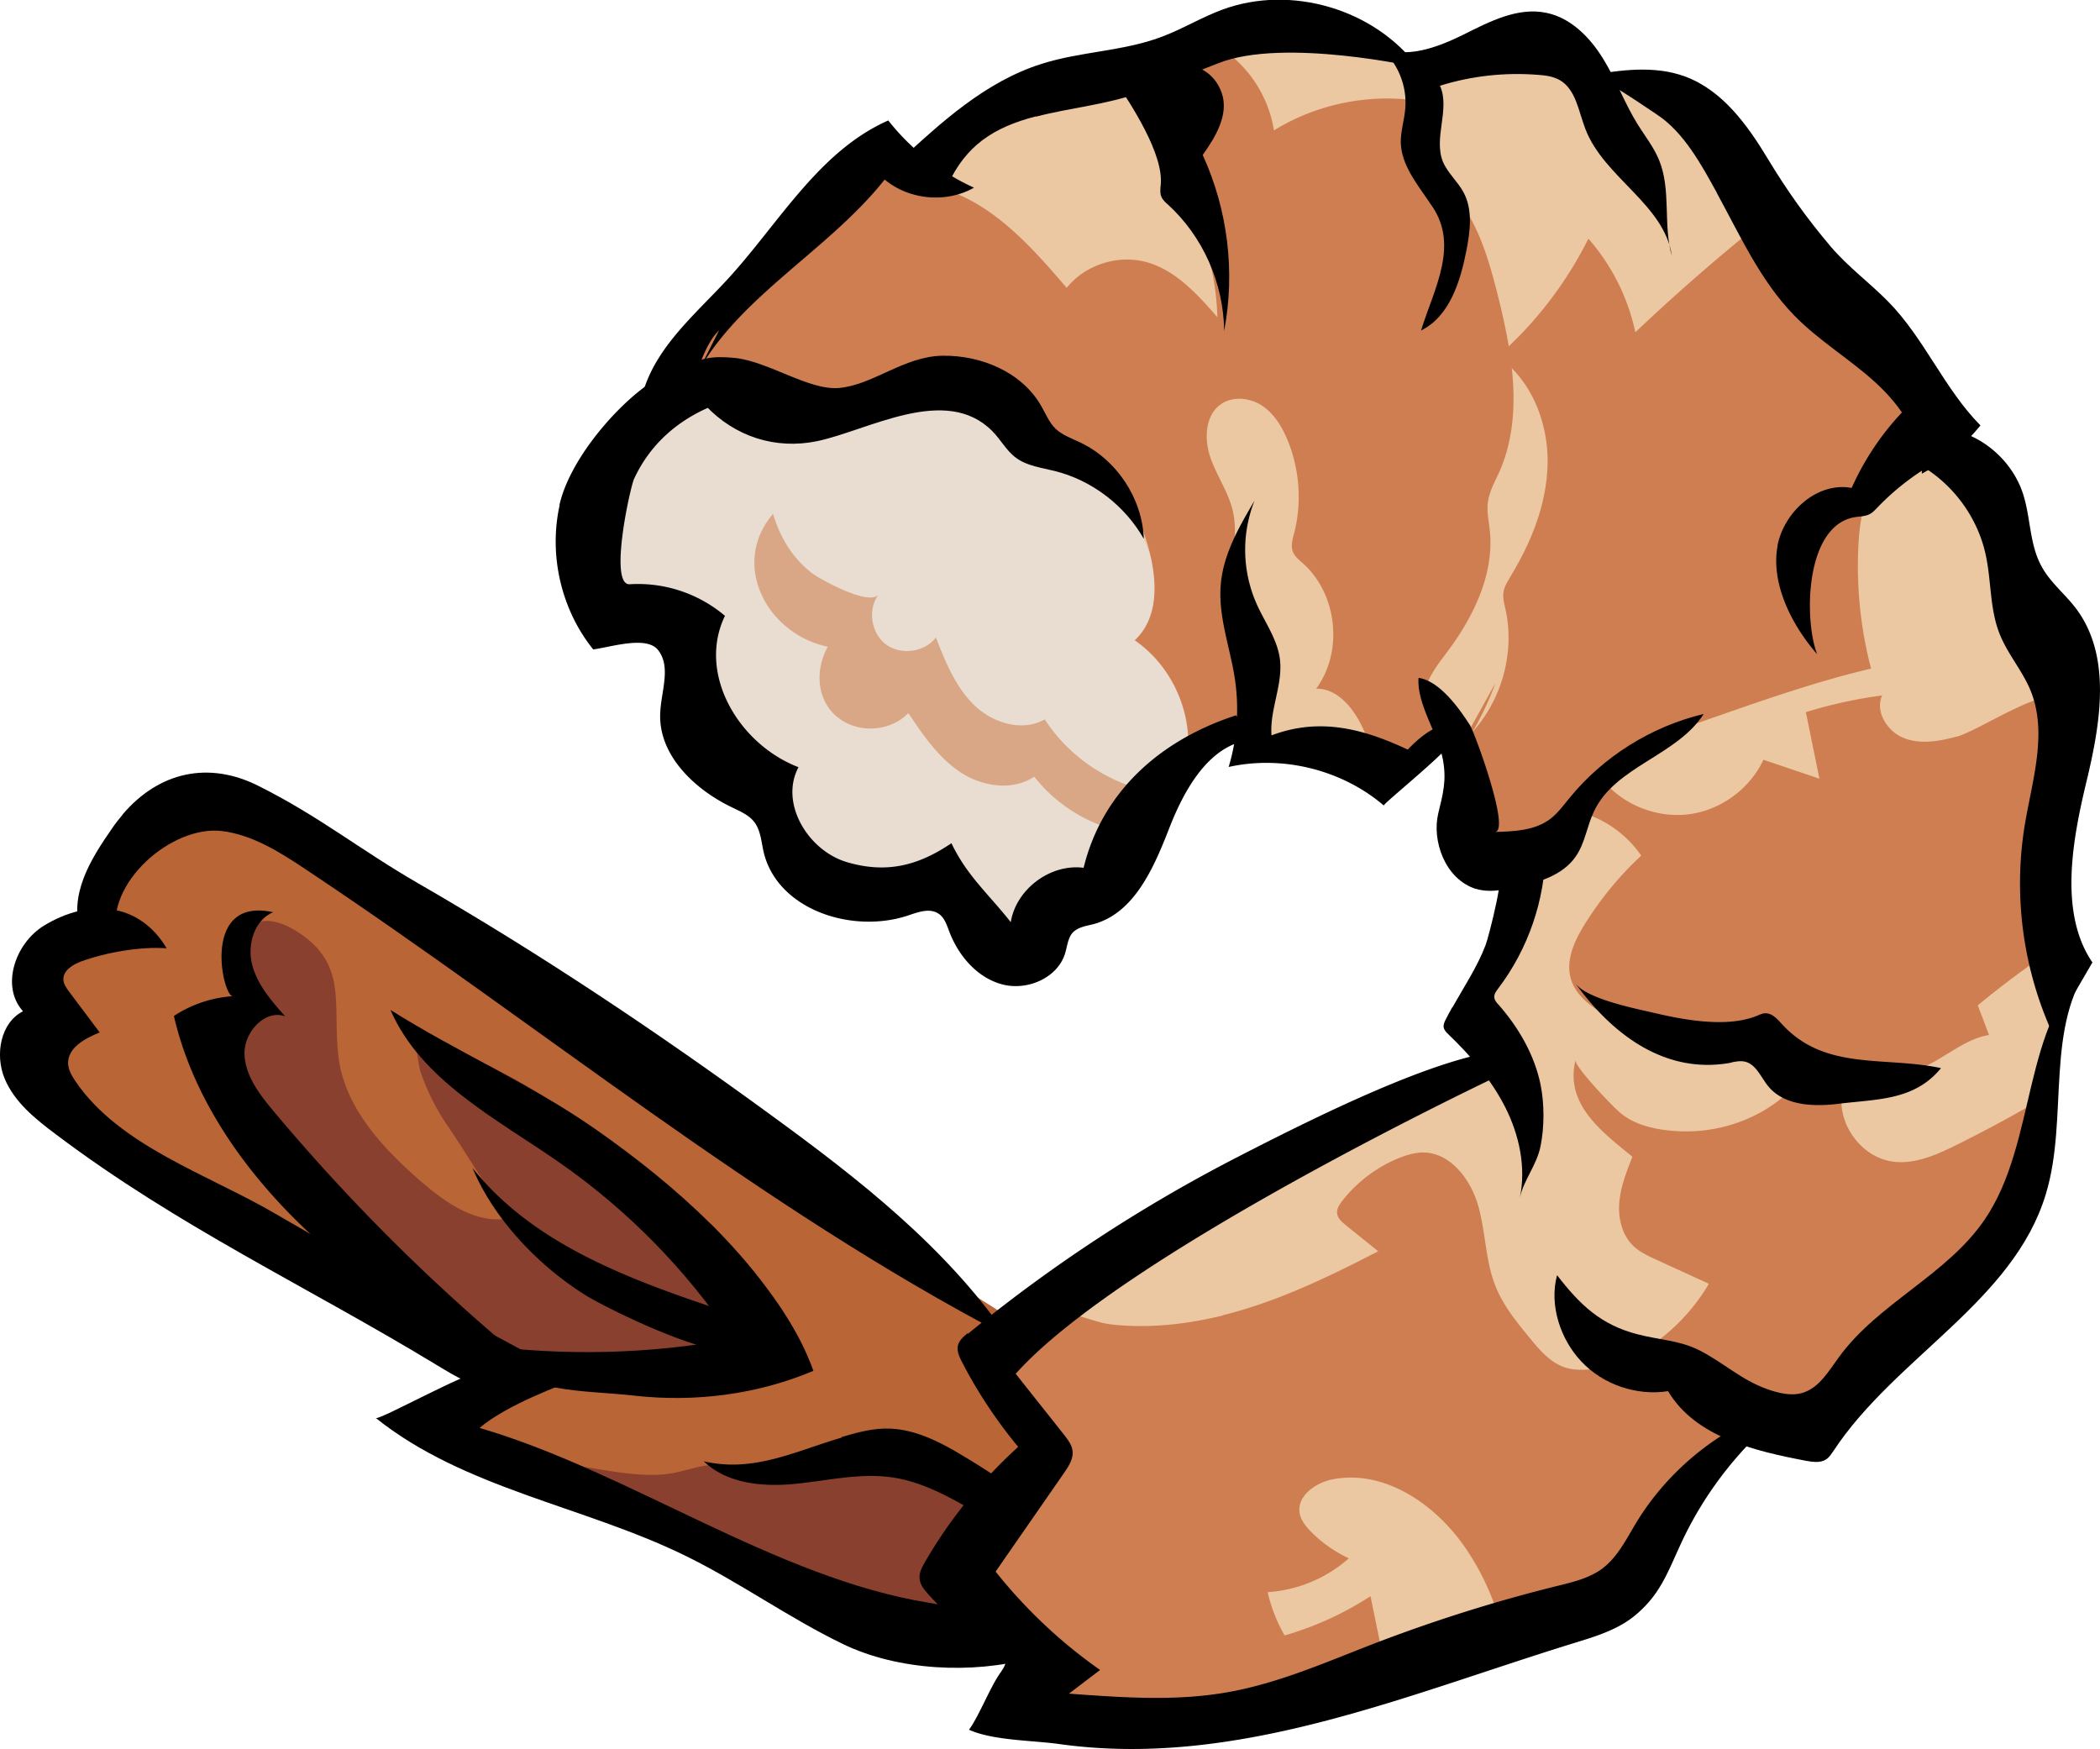 <svg id="Layer_2" data-name="Layer 2" xmlns="http://www.w3.org/2000/svg" viewBox="0 0 93.1 77.52"><defs><style>.cls-2,.cls-3{stroke-width:0}.cls-3{fill:#cf7e51}</style></defs><g id="Layer_1-2" data-name="Layer 1"><path d="M29.03 18.12c2.44-2.55 5.73-4.54 9.26-4.5 1.63.02 3.21.46 4.76.98 3.01 1.01 6.13 2.49 7.67 5.27.96 1.73 1.18 3.76 1.53 5.71.45 2.49 1.16 4.92 1.86 7.35-1.12.38-1.95 1.32-2.59 2.31s-1.11 2.09-1.81 3.04c-.19.26-.4.51-.7.64-.33.15-.71.13-1.06.2-1.75.35-2.32 2.71-3.93 3.46-.74-1.12-1.51-2.22-2.3-3.31-.17-.23-.35-.47-.62-.58-.44-.18-.92.07-1.36.23-1.86.67-4.15-.31-4.94-2.12-.31-.71-.42-1.53-.95-2.1-.55-.6-1.43-.78-2.02-1.33-1.11-1.02-.81-2.69-.93-4.04-.21-2.53-1.75-1.69-3.55-2.57-3.57-1.77-.07-6.83 1.67-8.65z" fill="#e9dcd0" stroke-width="0"/><path stroke-width="0" fill="#ebc8a2" d="M70.41 3.35l-2.2-1.44L62.87 3l-5.98-1.96-3.49 1.33-8.03 1.86-3.95 3.15-2.31-.1-8.67 8.63 2.55 1.72 5.12.61 5.41-1.57 3.29 2.34 3.47 3.51.44 1.37 1.04 2.74-.18 1.37 1.8 4.74-.36 1.27 2.73-2.27-.19 1.05 5.52 2.01 3.35-2.04 1.46 4.97 1.6 2.57-2.19 4.49 1.57 2.48-6.75 2.1-10.15 4.97-7.32 6.04 2.89 4.32-2.95 4.35 3.01 3.56-.25 3.99 6.75.34 8.41-2.28 10.65-2.89 3.58-5.56 2.88-2.94 5.02-1.76 6.45-8.37 2.49-8.45-.73-7.47.72-6.33-1.94-5.96L87.24 21l-2.45-3.2-4.33-6.29-5.36-7.16-4.69-1z"/><path class="cls-3" d="M50.3 28.38c1.56 1.07 2.49 2.99 2.37 4.88 1.03-.5 2.06-1.01 3.08-1.51a9.819 9.819 0 01-1.25-5.95c.11-1.05.39-2.11.16-3.13-.19-.84-.72-1.58-1-2.39s-.24-1.88.48-2.37c.53-.36 1.28-.28 1.82.08s.88.94 1.13 1.54c.53 1.3.63 2.77.28 4.12-.07.26-.15.54-.06.79.08.22.28.38.46.54 1.52 1.36 1.79 3.91.58 5.55.87-.02 1.56.75 1.96 1.53.4.78.65 1.66 1.27 2.28.57-.51 1.13-1.02 1.7-1.54.15-.14.32-.3.34-.5.04-.29-.21-.53-.35-.79-.42-.8.22-1.73.77-2.45 1.22-1.59 2.21-3.53 2.01-5.52-.04-.42-.14-.83-.09-1.25.06-.49.31-.93.51-1.37 1.1-2.49.56-5.36-.11-8-.45-1.76-1.02-3.61-2.4-4.79-.37-.32-.8-.6-1.01-1.04-.37-.8.16-1.74 0-2.61-2.22-.35-4.56.12-6.47 1.3-.2-1.26-.87-2.45-1.85-3.27-.15-.13-.32-.26-.52-.29-.25-.04-.49.06-.72.17-.5.23-1 .45-1.5.68.77 1.42-.02 3.2.33 4.77.14.63.46 1.21.73 1.79.63 1.39.98 2.9 1.02 4.43-.89-1.02-1.86-2.1-3.18-2.45-1.26-.33-2.69.14-3.5 1.15-1.56-1.82-3.25-3.73-5.55-4.41-.92-.27-1.96-.37-2.63-1.05a60.639 60.639 0 00-9.61 9.74c1.97.63 3.94 1.5 6.01 1.41 1.83-.08 3.55-.91 5.35-1.23s4 .06 4.86 1.69c1.01 1.9 3.62 1.54 4.56 3.62.75 1.67 1.58 4.41.02 5.86z"/><path class="cls-3" d="M64.86 32.87c1.59-1.43 2.34-3.74 1.89-5.83-.06-.27-.14-.55-.09-.82.04-.23.17-.43.29-.64.94-1.54 1.64-3.27 1.66-5.08.02-1.8-.73-3.67-2.21-4.7a17.22 17.22 0 004.02-5.22 9.223 9.223 0 012.08 4.15c1.75-1.66 3.57-3.25 5.45-4.76 1.92 3.31 4.56 6.2 7.68 8.41-.46 1.03-1.56 1.6-2.25 2.49-.75.98-.95 2.26-1 3.49-.07 1.78.12 3.56.57 5.28-2.46.58-4.84 1.42-7.22 2.25-2.39.84-4.96 1.81-6.33 3.95-.35.55-.61 1.15-1.02 1.65s-1.06.87-1.69.74c-.89-.18-1.3-1.22-1.4-2.13s-.09-1.91-.68-2.6c.7-1 1.27-2.08 1.69-3.22"/><path class="cls-3" d="M86.75 32.65c-.76.21-1.6.36-2.34.07s-1.29-1.17-.97-1.89c-1.15.15-2.28.4-3.38.74.2.98.4 1.96.6 2.95-.83-.28-1.65-.56-2.48-.84-.61 1.3-1.91 2.25-3.34 2.42s-2.92-.44-3.82-1.56c-.4.43-.72.93-.94 1.47 1.08.3 2.04.99 2.68 1.92-.97.9-1.81 1.93-2.51 3.05-.45.73-.86 1.61-.6 2.44.21.69.84 1.17 1.45 1.54a13.01 13.01 0 006.45 1.86c.41 0 .83 0 1.24.06.43.07.83.22 1.24.35 1.71.55 3.64.81 5.28.06.97-.44 1.81-1.23 2.87-1.41-.17-.44-.33-.88-.5-1.31 1.05-.87 2.15-1.69 3.28-2.45-.66-2.03.12-4.21.71-6.27.29-1.03 1.25-4.36-.12-4.95-1.04-.44-3.75 1.46-4.81 1.76zm-7.01 15.26c.6.3 1.29.43 1.96.36-.35 1.44.78 3.06 2.26 3.23.96.11 1.9-.31 2.77-.74 1.41-.7 2.79-1.45 4.15-2.26-.35 1.41-.76 2.81-1.22 4.19-.45 1.34-.97 2.68-1.8 3.82-2.03 2.78-5.78 4.19-7.13 7.37-1.61-.59-3.19-1.26-4.73-2.01-.43-.21-3.21-1.94-3.59-1.74a8.64 8.64 0 003.35-3.22c-.78-.36-1.56-.71-2.33-1.07-.36-.16-.72-.33-1.01-.6-.51-.48-.69-1.24-.63-1.94s.32-1.36.58-2.02c-1.34-1.1-3.01-2.32-2.52-4.29-.07.27 1.64 2.06 1.98 2.34.68.57 1.59.75 2.46.81 2.03.14 4.15-.65 5.47-2.22z"/><path class="cls-3" d="M54.23 58.3c2.41-.6 4.66-1.69 6.87-2.83l-1.44-1.16c-.17-.14-.35-.3-.38-.51-.03-.21.1-.4.23-.57.65-.83 1.52-1.49 2.5-1.89.35-.14.72-.25 1.09-.25 1.22.01 2.11 1.21 2.44 2.38s.31 2.44.77 3.57c.34.84.92 1.56 1.5 2.26.46.57.98 1.17 1.68 1.35.44.12.91.06 1.37.03 2.38-.15 5.08.84 5.96 3.06-1.49 2.23-3.1 4.38-4.82 6.45-.22.27-.45.54-.73.74-.38.27-.83.41-1.27.54-1.12.33-2.24.66-3.36 1-.3-1.36-.87-2.67-1.66-3.83-1.32-1.94-3.59-3.51-5.9-3.06-.76.15-1.6.74-1.46 1.51.06.31.26.56.48.79.49.5 1.07.91 1.7 1.2a6.02 6.02 0 01-3.6 1.5c.15.67.41 1.32.75 1.92 1.35-.39 2.64-.98 3.81-1.74.22 1.08.44 2.16.67 3.25-5.03 1.12-10.12 2.25-15.27 2.01a8.755 8.755 0 00-2.62-4.88c-.61-.57-1.37-1.36-.96-2.08.13-.23.36-.39.57-.56.7-.6 1.11-1.46 1.51-2.29.64-1.36 1.25-3.04.39-4.27-.41-.59-1.17-1.15-.94-1.84.09-.27.31-.47.54-.64.6-.46 1.54-1.26 2.32-1.27.68-.01 1.57.44 2.28.52 1.66.19 3.36 0 4.98-.4z"/><path d="M37.12 31.78c.88.75 2.35.67 3.15-.17.65.97 1.32 1.96 2.29 2.61s2.32.86 3.29.21a6.804 6.804 0 003.75 2.4l1.36-1.75c-1.89-.4-3.6-1.57-4.64-3.19-1 .57-2.33.16-3.15-.65s-1.26-1.91-1.68-2.98c-.5.66-1.56.8-2.22.3s-.81-1.55-.32-2.21c-.4.54-2.57-.66-2.92-.92-.9-.68-1.44-1.6-1.76-2.65-1.9 2.23-.28 5.32 2.43 5.89-.56.99-.52 2.33.41 3.11z" fill="#d9a785" stroke-width="0"/><path d="M13.79 37.07c-.91-.32-1.85-.55-2.64-1.07-.71-.47-1.2-1.09-2.12-1.16-.7-.05-1.39.27-1.92.73-1.05.9-1.79 2.32-2.25 3.61-.25.7-.46 1.45-.98 1.98-.53.53-1.31.74-1.85 1.26-.4.39-.22.98-.35 1.53-.65 2.78.84 5.51 3.12 7.23 3.21 2.41 7.21 3.49 10.66 5.54 2.28 1.35 4.3 3.13 5.94 5.21l-1.54 1.57c2.46 2.2 5.89 2.84 9.01 3.92 2.33.81 4.55 1.91 6.6 3.28 1.22.81 2.4 1.72 3.79 2.18s3.07.36 4.11-.67c-.9-1.34-.11-3.14.78-4.48s1.94-2.88 1.49-4.42c-.36-1.21-1.6-2.28-1.2-3.47.12-.34.37-.66.33-1.02-.04-.41-.44-.68-.79-.9-4.34-2.67-8.13-6.54-12.47-9.19-2.82-1.72-17.72-11.64-17.72-11.64z" fill="#ba6535" stroke-width="0"/><path d="M10.51 44.03c.09.31.23.63.2.95-.03.36-.25.67-.38 1.01-.46 1.17.23 2.46.93 3.51 2.27 3.42 4.88 6.61 7.79 9.51.41.41.84.82 1.36 1.09.75.37 1.61.4 2.44.43l5.67.15c1.94.05 3.89.1 5.78-.31-1.73-3.23-4.26-5.94-6.76-8.6-.97-1.04-1.96-2.08-3.11-2.92-1.95-1.42-4.3-2.19-6.29-3.57.21.15.39 1.92.51 2.26.28.79.65 1.57 1.13 2.27.95 1.38 1.77 2.86 2.81 4.19-1.44.3-2.81-.66-3.92-1.62-1.72-1.49-3.41-3.31-3.67-5.57-.27-2.32.46-4.12-1.92-5.57-2.23-1.35-3.15.84-2.56 2.81zm21.36 20.88c.49.03.97.19 1.45.3 2.05.44 4.17-.31 6.26-.1 1.9.19 3.63 1.15 5.29 2.09-.48 1.32-1.09 2.59-1.8 3.81-.29.49-.62.99-1.11 1.28-.87.49-1.96.16-2.89-.2-3.3-1.27-6.49-2.81-9.63-4.42-1.57-.8-3.07-1.84-4.58-2.79 1.53.16 3.47.71 4.99.42.68-.13 1.32-.4 2.03-.36z" fill="#8a402e" stroke-width="0"/><path class="cls-2" d="M1.04 44.82c-1.02.5-1.27 1.93-.84 2.98.43 1.05 1.36 1.8 2.27 2.48 5.46 4.12 11.14 6.74 16.92 10.25.81.49 1.64.99 2.58 1.1s2-.27 2.38-1.13c-4.08-2.19-8.17-4.38-12.17-6.71-2.94-1.72-6.88-2.98-8.83-5.85-.16-.24-.31-.49-.33-.77-.04-.71.74-1.14 1.4-1.4l-1.35-1.8c-.12-.16-.25-.34-.26-.54-.02-.4.41-.67.79-.81 1.11-.4 2.61-.67 3.79-.58-1.22-2.05-3.46-2.22-5.45-1-1.27.78-1.92 2.69-.92 3.79z"/><path class="cls-2" d="M5.44 36.1c1.62-1.9 3.82-2.36 6-1.27 2.74 1.37 4.47 2.81 7.12 4.34 5.41 3.12 10.62 6.61 15.66 10.29 3.87 2.82 7.72 5.83 10.43 9.78-11.05-5.77-20.73-13.81-31.11-20.71-1.14-.76-2.34-1.52-3.7-1.69-2.21-.27-5.19 2.3-4.67 4.66-.53-.05-1.07-.09-1.6-.14-.51-1.69.39-3.19 1.4-4.64.15-.22.31-.42.46-.6z"/><path class="cls-2" d="M10.34 44.16c-.93.06-1.85.36-2.63.88.75 3.25 2.63 6.15 4.93 8.56 2.31 2.41 5.04 4.35 7.81 6.22.73.49 1.93.87 2.31.08a85.473 85.473 0 01-10.63-10.64c-.62-.74-1.26-1.57-1.29-2.53s.89-1.99 1.8-1.68c-.61-.68-1.23-1.4-1.46-2.28s.09-1.98.93-2.33c-3.22-.71-2.24 3.75-1.79 3.72z"/><path class="cls-2" d="M31.49 54.24c-1.56-1.55-3.3-2.93-5.1-4.19-2.91-2.03-6.08-3.39-9.08-5.28 1.37 3.15 4.72 4.83 7.54 6.8 2.99 2.09 5.59 4.74 7.62 7.78-3.67.68-7.45.77-11.15.28.96.13 2.1 1.66 3.3 1.88 1.11.21 2.37.23 3.51.36 2.68.3 5.44-.05 7.93-1.1-.47-1.32-1.21-2.53-2.05-3.65-.76-1.03-1.61-1.98-2.51-2.88z"/><path class="cls-2" d="M16.66 62.86c3.91 3.13 9.17 3.89 13.67 6.08 2.43 1.18 4.63 2.78 7.06 3.95 2.43 1.17 5.72 1.33 8.32.62-.45-1.78-2.73-2.16-4.54-2.46-6.82-1.11-13.28-5.81-19.91-7.75 1.23-1.03 3.36-1.8 4.85-2.4-1.59.09-3.2-.19-4.76-.11-.69.04-4.55 2.18-4.68 2.07z"/><path class="cls-2" d="M42.9 59.1c-.18.15-.37.31-.43.54-.06.25.06.51.18.74.69 1.34 1.53 2.6 2.49 3.76-1.63 1.48-3.03 3.2-4.13 5.1-.13.23-.27.48-.24.74.02.27.2.49.38.69.85.95 1.86 1.76 2.97 2.39.19.11.4.23.46.44.06.23-.09.45-.22.64-.45.62-.95 1.92-1.4 2.54 1.06.48 2.82.47 3.97.63 7.87 1.11 15.34-2.16 22.94-4.5.95-.29 1.93-.6 2.68-1.25 1.04-.89 1.36-1.8 1.93-3.04 1.13-2.49 2.91-4.69 5.1-6.33-2.9.79-5.47 2.73-7.04 5.31-.44.73-.83 1.53-1.51 2.04-.57.42-1.28.59-1.97.76-2.76.68-5.48 1.54-8.14 2.56-2.12.82-4.22 1.75-6.46 2.15-2.33.42-4.71.24-7.07.07l1.38-1.05a22.28 22.28 0 01-4.63-4.36c1.01-1.46 2.02-2.91 3.03-4.37.2-.29.42-.62.38-.98-.03-.27-.21-.5-.38-.72-.71-.9-1.43-1.8-2.14-2.7 4.79-5.37 21.43-13.22 21.43-13.22l.36-1.13c-3.01.23-8.44 2.93-12.07 4.8-4.2 2.17-8.18 4.78-11.84 7.78z"/><path class="cls-2" d="M37.3 63.71c.64-.19 1.28-.37 1.95-.38 1.25-.02 2.41.58 3.48 1.23.74.44 1.46.91 2.16 1.41-.27.34-.57.65-.89.94-.1.09-.21.18-.34.21-.19.04-.37-.06-.53-.16-1.13-.65-2.31-1.29-3.6-1.47-1.42-.2-2.85.15-4.28.29-1.43.14-3.01 0-4.05-1 2.21.51 4.03-.44 6.11-1.05zM24.81 22.4c-.49 2.21.07 4.63 1.49 6.39.8-.11 2.34-.61 2.86.01.61.74.15 1.84.11 2.8-.09 1.87 1.52 3.4 3.2 4.2.35.17.73.33.97.64.28.37.31.86.41 1.31.59 2.57 3.92 3.67 6.42 2.83.44-.15.96-.34 1.35-.07.26.18.36.51.47.8.41 1.07 1.24 2.04 2.35 2.33s2.45-.29 2.78-1.38c.1-.32.12-.68.34-.92.23-.24.59-.29.91-.37 1.83-.49 2.69-2.52 3.38-4.29.69-1.76 1.82-3.75 3.7-3.89l-.75-1.08c-3.33 1.08-5.93 3.36-6.76 6.76-1.47-.19-2.99.94-3.23 2.41-1-1.27-1.93-2.04-2.63-3.5-1.49 1.01-2.9 1.35-4.63.84s-3-2.62-2.15-4.21c-2.66-1.02-4.5-4.15-3.26-6.71a5.97 5.97 0 00-4.22-1.4c-.94.06.01-4.27.19-4.67.73-1.58 2.01-2.67 3.61-3.29-.02-1.97-2.15-1.53-3.14-.79-1.54 1.15-3.37 3.38-3.78 5.25z"/><path class="cls-2" d="M30.53 17.32c1.7-3.93 6.03-6 8.69-9.36 1.08.9 2.73 1.06 3.96.36a10.24 10.24 0 01-3.8-2.98c-3.06 1.35-4.82 4.51-7.07 6.98-1.41 1.54-3.12 2.95-3.76 4.93-.08.25-.13.55.04.74.12.13.31.17.49.17.79-.02 1.37-.74 1.7-1.45s.54-1.51 1.1-2.07"/><path class="cls-2" d="M45.93 5.17c1.54-.4 3.15-.53 4.65-1.08 1.5-.56 1.95-.7 3.44-1.29 2.9-1.15 8.85.19 8.85.19C60.94.4 57.24-.69 54.21.42c-.93.34-1.79.87-2.73 1.22-1.71.64-3.59.64-5.33 1.2-2.45.78-4.42 2.57-6.3 4.32-.03.03 2.08.95 2.18 1.01.79-1.7 1.99-2.52 3.89-3.01zm32.44 56.42c.5.17 1.05.31 1.56.15.73-.23 1.14-.96 1.59-1.57 1.75-2.41 4.8-3.65 6.47-6.11 2.35-3.45 1.6-8.69 4.77-11.41-2.15 2.81-1.03 6.89-2.06 10.28-1.43 4.76-6.67 7.23-9.41 11.38-.1.14-.19.3-.34.39-.25.16-.58.11-.87.06-2.32-.44-4.92-1.06-6.13-3.09-1.39.22-2.88-.29-3.84-1.31-.93-.98-1.44-2.51-1.08-3.83 1.02 1.32 1.94 2.2 3.57 2.62 1 .26 1.83.26 2.72.7 1.07.54 1.88 1.33 3.05 1.74z"/><path class="cls-2" d="M92.76 42.66c-1.49-2.19-.88-5.43-.26-8.01s1.13-5.55-.46-7.67c-.49-.65-1.16-1.17-1.54-1.89-.54-.99-.47-2.19-.83-3.25-.48-1.41-1.75-2.53-3.22-2.81-.46.52-.92 1.04-1.37 1.56 1.47.83 2.57 2.3 2.94 3.95.27 1.18.18 2.44.63 3.56.35.89 1.01 1.63 1.37 2.51.77 1.88.07 3.99-.26 5.99a16.08 16.08 0 001.33 9.42c.16-.44.33-.88.49-1.32l1.18-2.03z"/><path class="cls-2" d="M76.11 8.54c-.67-1.22-1.46-2.68-2.65-3.46-.51-.33-2.6-1.81-3.04-1.73 1.42-.25 2.92-.46 4.28.04 1.66.61 2.77 2.15 3.68 3.66.85 1.41 1.73 2.64 2.79 3.89.78.91 1.69 1.57 2.53 2.42 1.61 1.63 2.49 3.87 4.1 5.5-.71.88-1.6 1.61-2.6 2.14.07-1.56-.9-2.99-2.05-4.04s-2.52-1.86-3.61-2.98c-1.5-1.54-2.4-3.55-3.43-5.43z"/><path class="cls-2" d="M63.38 8.98c-.56-.83-1.26-1.67-1.28-2.68 0-.5.16-.99.2-1.49.09-1.02-.35-2.08-1.15-2.72 1.18.54 2.56.02 3.72-.55C66.03.96 67.29.3 68.56.57c1.08.22 1.93 1.09 2.51 2.03s.96 2 1.55 2.94c.32.51.7.99.93 1.55.55 1.33.17 2.88.57 4.26-.32-2.28-3-3.47-3.83-5.62-.31-.79-.42-1.78-1.16-2.19-.28-.15-.6-.2-.92-.22-1.47-.12-2.96.04-4.37.48.46 1.04-.3 2.31.13 3.37.21.5.65.87.91 1.35.42.77.3 1.72.13 2.59-.27 1.38-.75 2.92-2.01 3.54.58-1.88 1.76-3.86.38-5.66zM43.99 19.11c.38.38.63.88 1.06 1.19.49.36 1.12.43 1.71.58 1.65.41 3.11 1.53 3.95 3.01-.07-1.8-1.2-3.51-2.83-4.28-.38-.18-.78-.32-1.08-.6-.29-.28-.44-.67-.65-1.03-.86-1.49-2.66-2.24-4.38-2.21-1.7.03-3.07 1.3-4.58 1.43-1.33.11-3.12-1.17-4.59-1.33-2.02-.22-2.79.54-1.32 2.11 1.31 1.39 3.11 1.95 4.93 1.58 2.27-.47 5.71-2.54 7.78-.45zm7.47-10.92c-.02.18-.04.37.03.54.06.13.17.24.28.33 1.56 1.42 2.48 3.5 2.5 5.61.5-2.62.16-5.38-.95-7.8.58-.81 1.16-1.79.85-2.73-.66-1.96-3.49-1.48-4.74-.58.72 1.08 2.16 3.26 2.03 4.63zm12.93 36.47c.51-.91 1.1-1.79 1.47-2.76.12-.3.97-3.53.57-3.6.74.12 1.53-.11 2.09-.61-.02 2.2-.77 4.38-2.1 6.13-.09.12-.2.26-.17.42.02.11.09.2.17.28.9 1.02 1.61 2.24 1.88 3.57.17.85.17 1.85 0 2.71s-.75 1.5-.92 2.3c.28-1.35-.02-2.77-.64-4s-1.53-2.29-2.52-3.24c-.1-.09-.2-.2-.22-.33-.01-.12.04-.23.09-.33.09-.18.19-.36.29-.54z"/><path class="cls-2" d="M65.43 39.4c.53.17 1.1.07 1.64-.04 1.05-.21 2.2-.52 2.8-1.41.41-.6.49-1.36.81-2.01.95-1.97 3.68-2.45 4.85-4.29-2.33.56-4.46 1.89-5.97 3.75-.26.32-.51.66-.84.91-.68.51-1.6.55-2.45.57.72-.01-.88-4.37-1.1-4.73-.47-.74-1.35-1.97-2.28-2.1-.1 1.13.87 2.49 1.08 3.63.17.92 0 1.52-.21 2.39-.28 1.19.29 2.9 1.68 3.34z"/><path class="cls-2" d="M56.37 32.61c-.09-1.15.52-2.27.37-3.41-.12-.88-.67-1.62-1.03-2.43a5.916 5.916 0 01-.09-4.58c-.69 1.17-1.39 2.38-1.5 3.73-.12 1.42.42 2.79.63 4.2.19 1.29.1 2.63-.28 3.88 2.39-.53 5.02.12 6.88 1.71-.07-.06 3.14-2.62 3.08-2.96-.21-1.35-1.76.2-2.02.48-1.96-.92-3.9-1.44-6.04-.63zM76.75 47.1c.2-.04.4-.08.59-.04.5.1.72.68 1.04 1.08.71.88 2.02.93 3.14.79 1.67-.21 3.35-.13 4.53-1.58-2.5-.54-5.14.14-7.05-1.95-.21-.23-.44-.49-.74-.48-.14 0-.26.07-.39.12-1.34.53-3.24.17-4.59-.15-.82-.19-2.94-.61-3.44-1.3 1.62 2.24 3.96 4.06 6.9 3.52zm2.06-22.92c-.33 1.7.66 3.58 1.75 4.82-.59-1.53-.54-5.68 1.65-6.07.23-.04.47-.03.68-.14.14-.07.24-.19.35-.3.94-.98 2.07-1.79 3.3-2.37-.58-.77-1.16-1.54-1.75-2.31a12.066 12.066 0 00-2.7 3.82c-1.51-.28-2.99 1.04-3.29 2.56zm-46.7 33.94c.23.08.45.15.68.23.53.18 1.18.57 1.01 1.11-.56 1.77-6.92-1.48-7.77-2-2.1-1.29-4.12-3.38-5.08-5.68 2.7 3.4 7.01 4.96 11.15 6.34z"/></g></svg>
